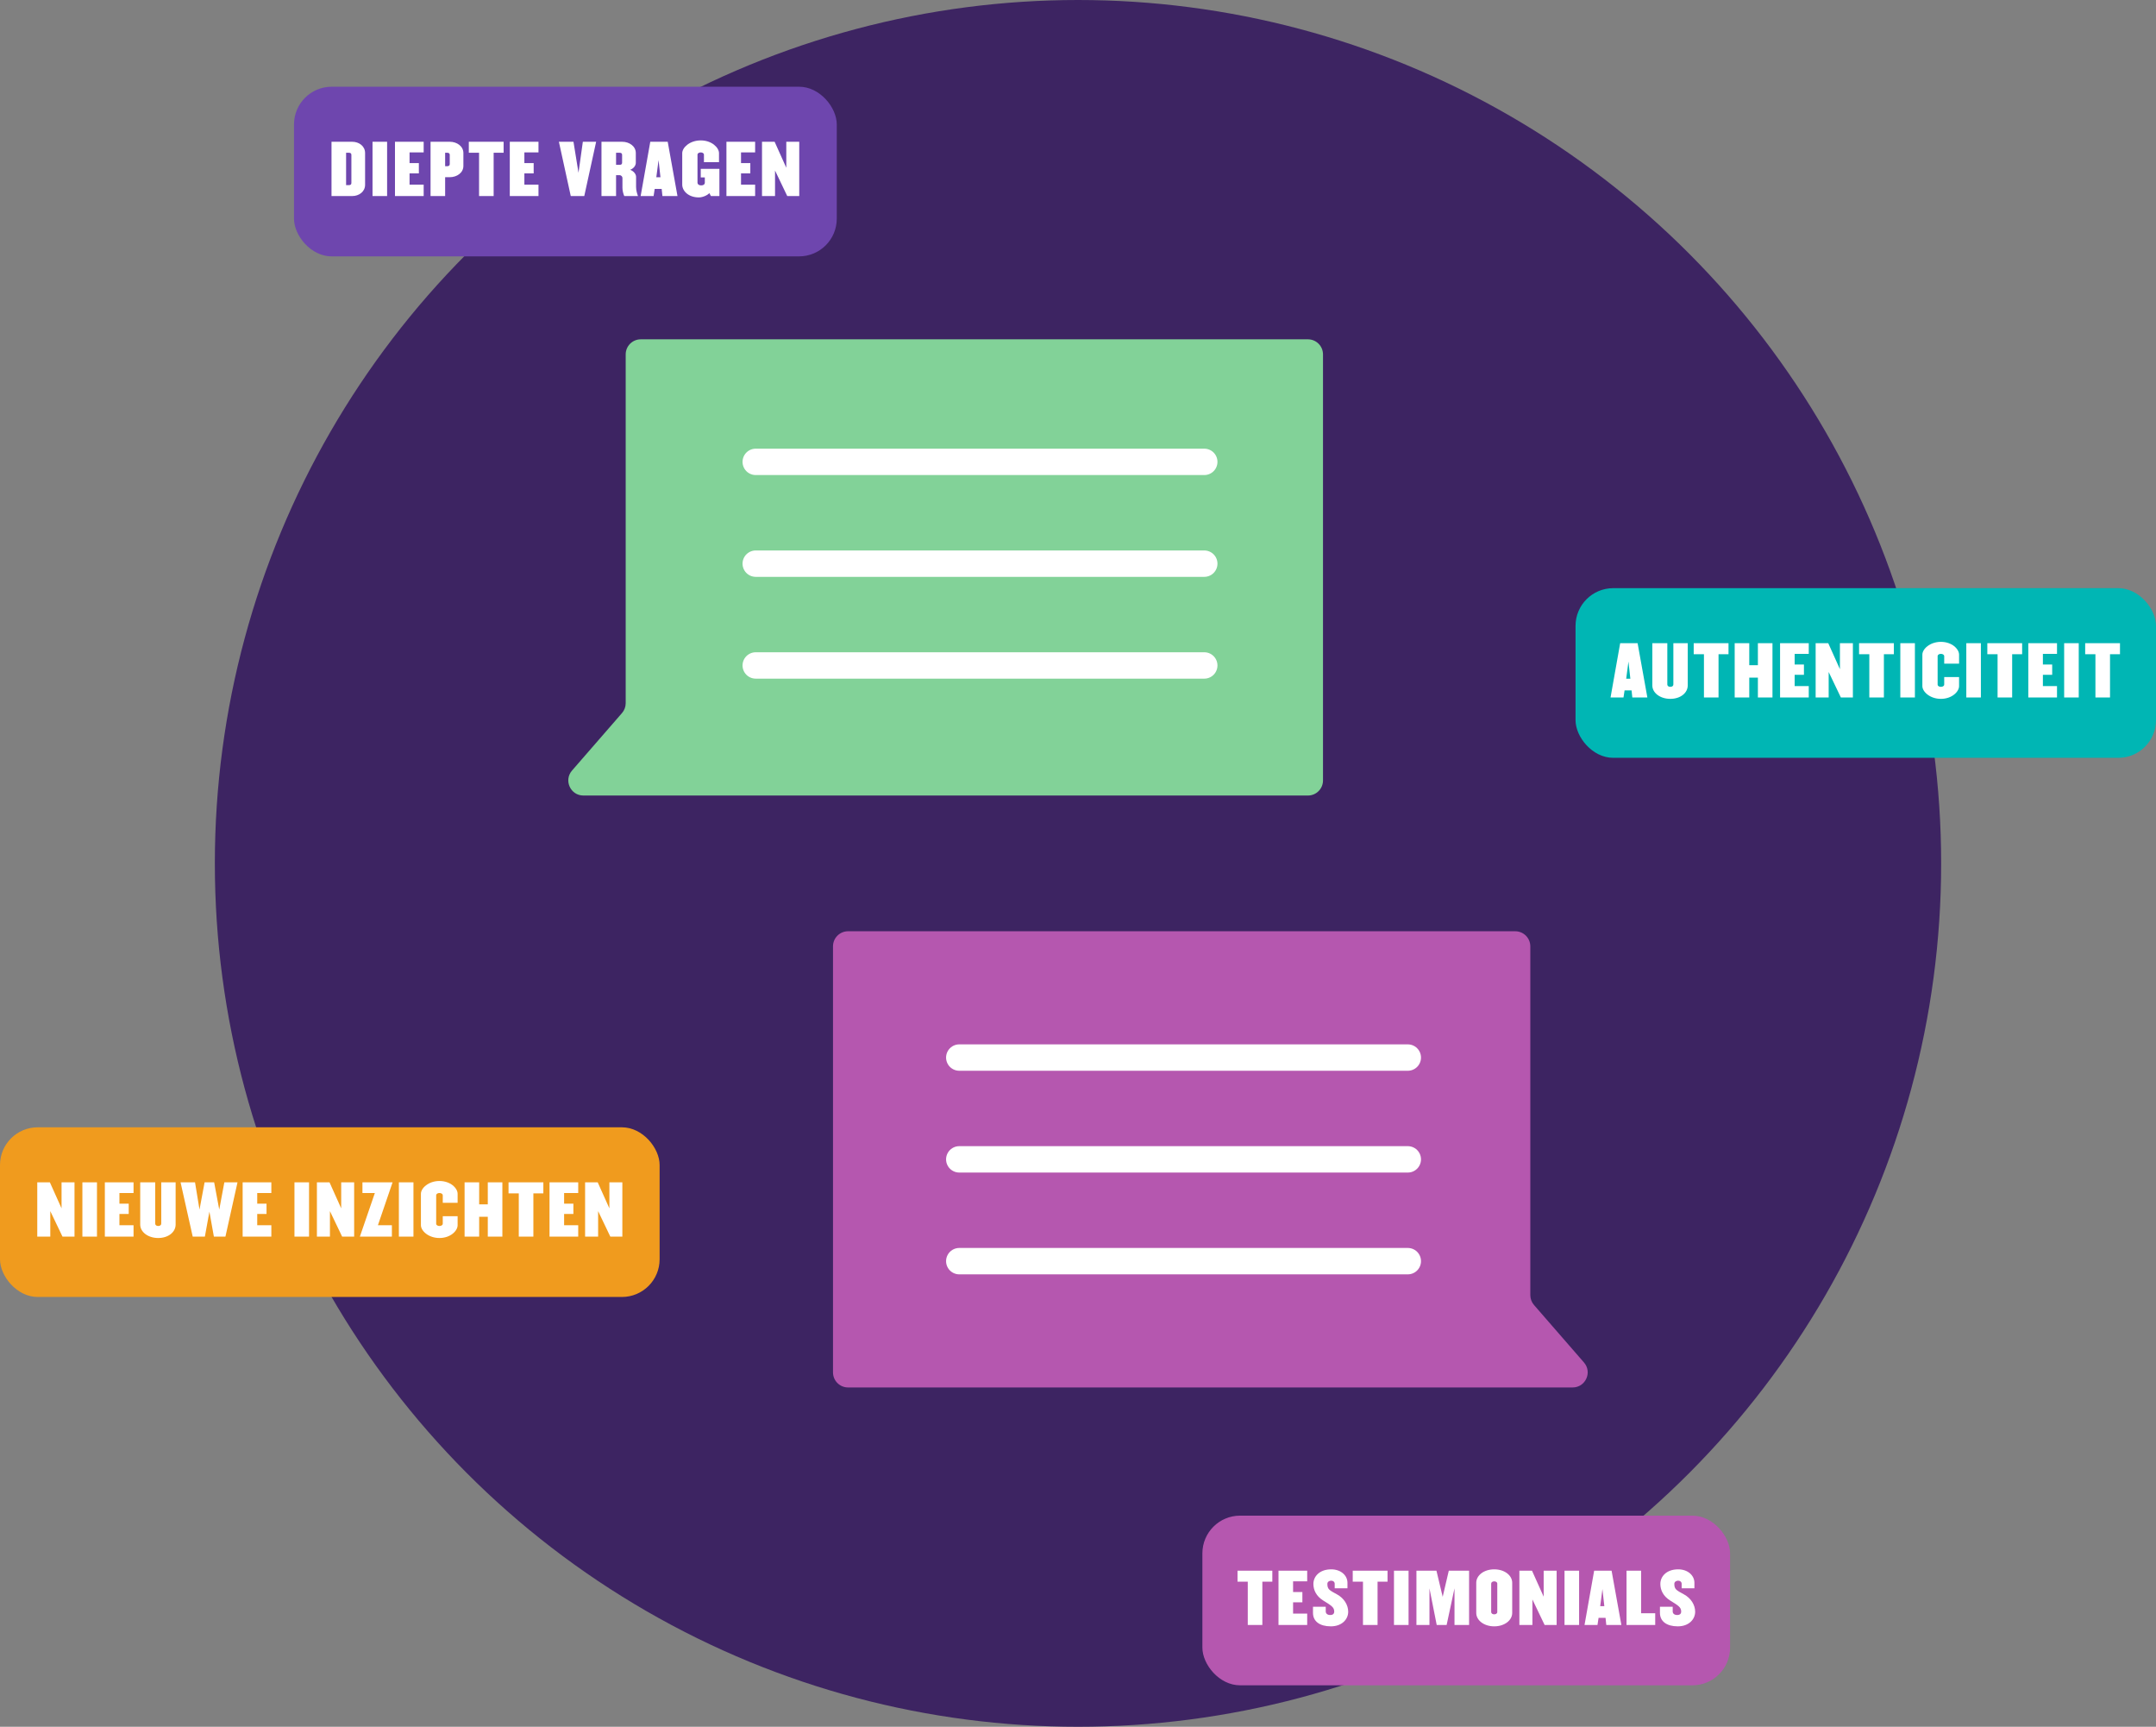 <svg width="572" height="458" viewBox="0 0 572 458" fill="none" xmlns="http://www.w3.org/2000/svg">
<rect x="0" y="0" width="572" height="458" fill="#808080" stroke="none"/>
<circle cx="286" cy="229" r="229" fill="#3D2462"/>
<rect x="78" y="23" width="144" height="45" rx="10" fill="#6E46AE"/>
<path d="M96.861 49.012V40.588C96.861 38.77 95.277 37.6 93.423 37.6H87.951V52H93.423C95.277 52 96.861 50.83 96.861 49.012ZM93.225 48.526C93.225 48.94 92.991 49.102 92.559 49.102H91.821V40.516H92.559C92.991 40.516 93.225 40.678 93.225 41.092V48.526ZM102.703 52V37.6H98.833V52H102.703ZM112.403 52V48.976H108.659V45.988H111.125V43.252H108.659V40.426H112.403V37.6H104.789V52H112.403ZM122.94 44.008V40.588C122.94 38.77 121.194 37.6 119.34 37.6H114.228V52H118.098V46.996H119.34C121.194 46.996 122.94 45.844 122.94 44.008ZM119.322 43.504C119.322 43.918 119.07 44.08 118.656 44.08H118.098V40.516H118.656C119.07 40.516 119.322 40.678 119.322 41.092V43.504ZM133.613 40.516V37.6H124.379V40.516H127.097V52H130.967V40.516H133.613ZM142.864 52V48.976H139.12V45.988H141.586V43.252H139.12V40.426H142.864V37.6H135.25V52H142.864ZM158.159 37.6H154.631L153.479 45.826L152.147 37.6H148.277L151.427 52H155.009L158.159 37.6ZM169.26 52C169.008 51.298 168.756 50.506 168.756 49.588V46.906C168.756 46.222 168.18 45.412 167.19 45.034C168.18 44.656 168.684 43.864 168.684 43.18V40.588C168.684 38.77 166.938 37.6 165.066 37.6H159.576V52H163.446V46.456H164.328C164.868 46.456 165.138 46.888 165.138 47.212V49.768C165.138 50.524 165.336 51.37 165.624 52H169.26ZM165.048 43.144C165.048 43.558 164.814 43.72 164.382 43.72H163.446V40.516H164.382C164.814 40.516 165.048 40.678 165.048 41.092V43.144ZM179.741 52L177.149 37.6H172.523L169.967 52H173.405L173.693 50.11H175.547L175.745 52H179.741ZM175.223 47.014H174.125L174.719 42.46L175.223 47.014ZM190.864 52V44.782H185.914V47.05H186.994V48.472C186.994 48.85 186.688 49.174 186.022 49.174C185.41 49.174 185.05 48.85 185.05 48.472V41.038C185.05 40.66 185.446 40.426 185.914 40.426C186.4 40.426 186.76 40.66 186.76 41.038V43.018H190.756V40.624C190.756 39.148 188.83 37.24 185.914 37.24C182.98 37.24 181 39.148 181 40.624V48.976C181 50.596 182.602 52.36 185.41 52.36C186.526 52.36 187.84 51.694 188.182 51.208L188.614 52H190.864ZM200.341 52V48.976H196.597V45.988H199.063V43.252H196.597V40.426H200.341V37.6H192.727V52H200.341ZM212.047 52V37.6H208.609V44.494L205.513 37.6H202.165V52H205.621V45.232L208.861 52H212.047Z" fill="white"/>
<rect y="299" width="175" height="45" rx="10" fill="#F09B1E"/>
<path d="M19.769 328V313.6H16.331V320.494L13.235 313.6H9.887V328H13.343V321.232L16.583 328H19.769ZM25.728 328V313.6H21.858V328H25.728ZM35.429 328V324.976H31.685V321.988H34.151V319.252H31.685V316.426H35.429V313.6H27.815V328H35.429ZM46.596 324.796V313.6H42.78V324.562C42.78 324.94 42.438 325.174 41.97 325.174C41.538 325.174 41.178 324.94 41.178 324.562V313.6H37.2V324.796C37.2 326.758 39.252 328.36 41.97 328.36C44.706 328.36 46.596 326.758 46.596 324.796ZM63.01 313.6H59.518L58.168 320.818L56.818 313.6H54.28L52.93 320.818L51.742 313.6H47.908L51.13 328H54.352L55.558 321.376L56.746 328H59.806L63.01 313.6ZM71.989 328V324.976H68.245V321.988H70.711V319.252H68.245V316.426H71.989V313.6H64.375V328H71.989ZM81.992 328V313.6H78.122V328H81.992ZM93.96 328V313.6H90.522V320.494L87.426 313.6H84.078V328H87.534V321.232L90.774 328H93.96ZM104.15 313.6H96.158V316.426H99.452L95.474 328H103.97V324.976H100.262L104.15 313.6ZM109.693 328V313.6H105.823V328H109.693ZM121.409 324.976V322.582H117.467V324.562C117.467 324.94 117.053 325.174 116.585 325.174C116.117 325.174 115.721 324.94 115.721 324.562V317.038C115.721 316.66 116.117 316.426 116.585 316.426C117.053 316.426 117.467 316.66 117.467 317.038V319.018H121.409V316.624C121.409 315.148 119.519 313.24 116.585 313.24C113.669 313.24 111.671 315.148 111.671 316.624V324.976C111.671 326.452 113.669 328.36 116.585 328.36C119.519 328.36 121.409 326.452 121.409 324.976ZM133.283 328V313.6H129.413V319.432H127.127V313.6H123.257V328H127.127V322.726H129.413V328H133.283ZM144.153 316.516V313.6H134.919V316.516H137.637V328H141.507V316.516H144.153ZM153.405 328V324.976H149.661V321.988H152.127V319.252H149.661V316.426H153.405V313.6H145.791V328H153.405ZM165.112 328V313.6H161.674V320.494L158.578 313.6H155.23V328H158.686V321.232L161.926 328H165.112Z" fill="white"/>
<rect x="418" y="156" width="154" height="45" rx="10" fill="#00B6B4"/>
<path d="M437.059 185L434.467 170.6H429.841L427.285 185H430.723L431.011 183.11H432.865L433.063 185H437.059ZM432.541 180.014H431.443L432.037 175.46L432.541 180.014ZM447.768 181.796V170.6H443.952V181.562C443.952 181.94 443.61 182.174 443.142 182.174C442.71 182.174 442.35 181.94 442.35 181.562V170.6H438.372V181.796C438.372 183.758 440.424 185.36 443.142 185.36C445.878 185.36 447.768 183.758 447.768 181.796ZM458.584 173.516V170.6H449.35V173.516H452.068V185H455.938V173.516H458.584ZM470.248 185V170.6H466.378V176.432H464.092V170.6H460.222V185H464.092V179.726H466.378V185H470.248ZM479.876 185V181.976H476.132V178.988H478.598V176.252H476.132V173.426H479.876V170.6H472.262V185H479.876ZM491.583 185V170.6H488.145V177.494L485.049 170.6H481.701V185H485.157V178.232L488.397 185H491.583ZM502.456 173.516V170.6H493.222V173.516H495.94V185H499.81V173.516H502.456ZM508.036 185V170.6H504.166V185H508.036ZM519.753 181.976V179.582H515.811V181.562C515.811 181.94 515.397 182.174 514.929 182.174C514.461 182.174 514.065 181.94 514.065 181.562V174.038C514.065 173.66 514.461 173.426 514.929 173.426C515.397 173.426 515.811 173.66 515.811 174.038V176.018H519.753V173.624C519.753 172.148 517.863 170.24 514.929 170.24C512.013 170.24 510.015 172.148 510.015 173.624V181.976C510.015 183.452 512.013 185.36 514.929 185.36C517.863 185.36 519.753 183.452 519.753 181.976ZM525.542 185V170.6H521.672V185H525.542ZM536.485 173.516V170.6H527.251V173.516H529.969V185H533.839V173.516H536.485ZM545.736 185V181.976H541.992V178.988H544.458V176.252H541.992V173.426H545.736V170.6H538.122V185H545.736ZM551.503 185V170.6H547.633V185H551.503ZM562.446 173.516V170.6H553.212V173.516H555.93V185H559.8V173.516H562.446Z" fill="white"/>
<rect x="319" y="402" width="140" height="45" rx="10" fill="#B557AF"/>
<path d="M337.556 419.516V416.6H328.322V419.516H331.04V431H334.91V419.516H337.556ZM346.807 431V427.976H343.063V424.988H345.529V422.252H343.063V419.426H346.807V416.6H339.193V431H346.807ZM357.686 427.49C357.686 425.708 356.606 423.908 354.716 422.882C352.664 421.766 352.16 421.532 352.16 420.092C352.16 419.534 352.682 419.246 353.186 419.246C353.69 419.246 354.104 419.57 354.104 420.074V421.262H357.488V419.804C357.488 417.842 355.724 416.24 353.186 416.24C350.054 416.24 348.452 418.148 348.452 420.11C348.452 421.748 349.226 423.368 351.044 424.502C353.078 425.78 353.978 426.23 353.978 427.418C353.978 428.03 353.636 428.354 352.898 428.354C352.16 428.354 351.728 427.958 351.728 427.4V426.158H348.344V427.796C348.344 430.028 350.126 431.36 353.078 431.36C356.048 431.36 357.686 429.47 357.686 427.49ZM368.122 419.516V416.6H358.888V419.516H361.606V431H365.476V419.516H368.122ZM373.701 431V416.6H369.831V431H373.701ZM389.756 431V416.6H384.374L382.754 423.53L381.098 416.6H375.788V431H379.244V421.28L381.17 431H383.798L385.886 421.28V431H389.756ZM401.198 427.796V419.804C401.198 417.842 399.164 416.24 396.428 416.24C393.692 416.24 391.658 417.842 391.658 419.804V427.796C391.658 429.758 393.692 431.36 396.428 431.36C399.164 431.36 401.198 429.758 401.198 427.796ZM397.238 427.562C397.238 427.94 396.878 428.174 396.428 428.174C395.978 428.174 395.618 427.94 395.618 427.562V420.038C395.618 419.66 395.978 419.426 396.428 419.426C396.878 419.426 397.238 419.66 397.238 420.038V427.562ZM412.985 431V416.6H409.547V423.494L406.451 416.6H403.103V431H406.559V424.232L409.799 431H412.985ZM418.945 431V416.6H415.075V431H418.945ZM430.157 431L427.565 416.6H422.939L420.383 431H423.821L424.109 429.11H425.963L426.161 431H430.157ZM425.639 426.014H424.541L425.135 421.46L425.639 426.014ZM439.139 431V427.886H435.395V416.6H431.525V431H439.139ZM449.736 427.49C449.736 425.708 448.656 423.908 446.766 422.882C444.714 421.766 444.21 421.532 444.21 420.092C444.21 419.534 444.732 419.246 445.236 419.246C445.74 419.246 446.154 419.57 446.154 420.074V421.262H449.538V419.804C449.538 417.842 447.774 416.24 445.236 416.24C442.104 416.24 440.502 418.148 440.502 420.11C440.502 421.748 441.276 423.368 443.094 424.502C445.128 425.78 446.028 426.23 446.028 427.418C446.028 428.03 445.686 428.354 444.948 428.354C444.21 428.354 443.778 427.958 443.778 427.4V426.158H440.394V427.796C440.394 430.028 442.176 431.36 445.128 431.36C448.098 431.36 449.736 429.47 449.736 427.49Z" fill="white"/>
<path d="M166 94C166 91.791 167.791 90 170 90H347C349.209 90 351 91.791 351 94V207C351 209.209 349.209 211 347 211H154.779C151.348 211 149.509 206.964 151.761 204.375L165.018 189.129C165.651 188.401 166 187.469 166 186.504V94Z" fill="#82D298"/>
<line x1="200.5" y1="122.5" x2="319.5" y2="122.5" stroke="white" stroke-width="7" stroke-linecap="round"/>
<line x1="200.5" y1="149.5" x2="319.5" y2="149.5" stroke="white" stroke-width="7" stroke-linecap="round"/>
<line x1="200.5" y1="176.5" x2="319.5" y2="176.5" stroke="white" stroke-width="7" stroke-linecap="round"/>
<path d="M406 251C406 248.791 404.209 247 402 247H225C222.791 247 221 248.791 221 251V364C221 366.209 222.791 368 225 368H417.221C420.652 368 422.491 363.964 420.239 361.375L406.982 346.129C406.349 345.401 406 344.469 406 343.504V251Z" fill="#B557AF"/>
<line x1="254.5" y1="280.5" x2="373.5" y2="280.5" stroke="white" stroke-width="7" stroke-linecap="round"/>
<line x1="254.5" y1="307.5" x2="373.5" y2="307.5" stroke="white" stroke-width="7" stroke-linecap="round"/>
<line x1="254.5" y1="334.5" x2="373.5" y2="334.5" stroke="white" stroke-width="7" stroke-linecap="round"/>
</svg>
